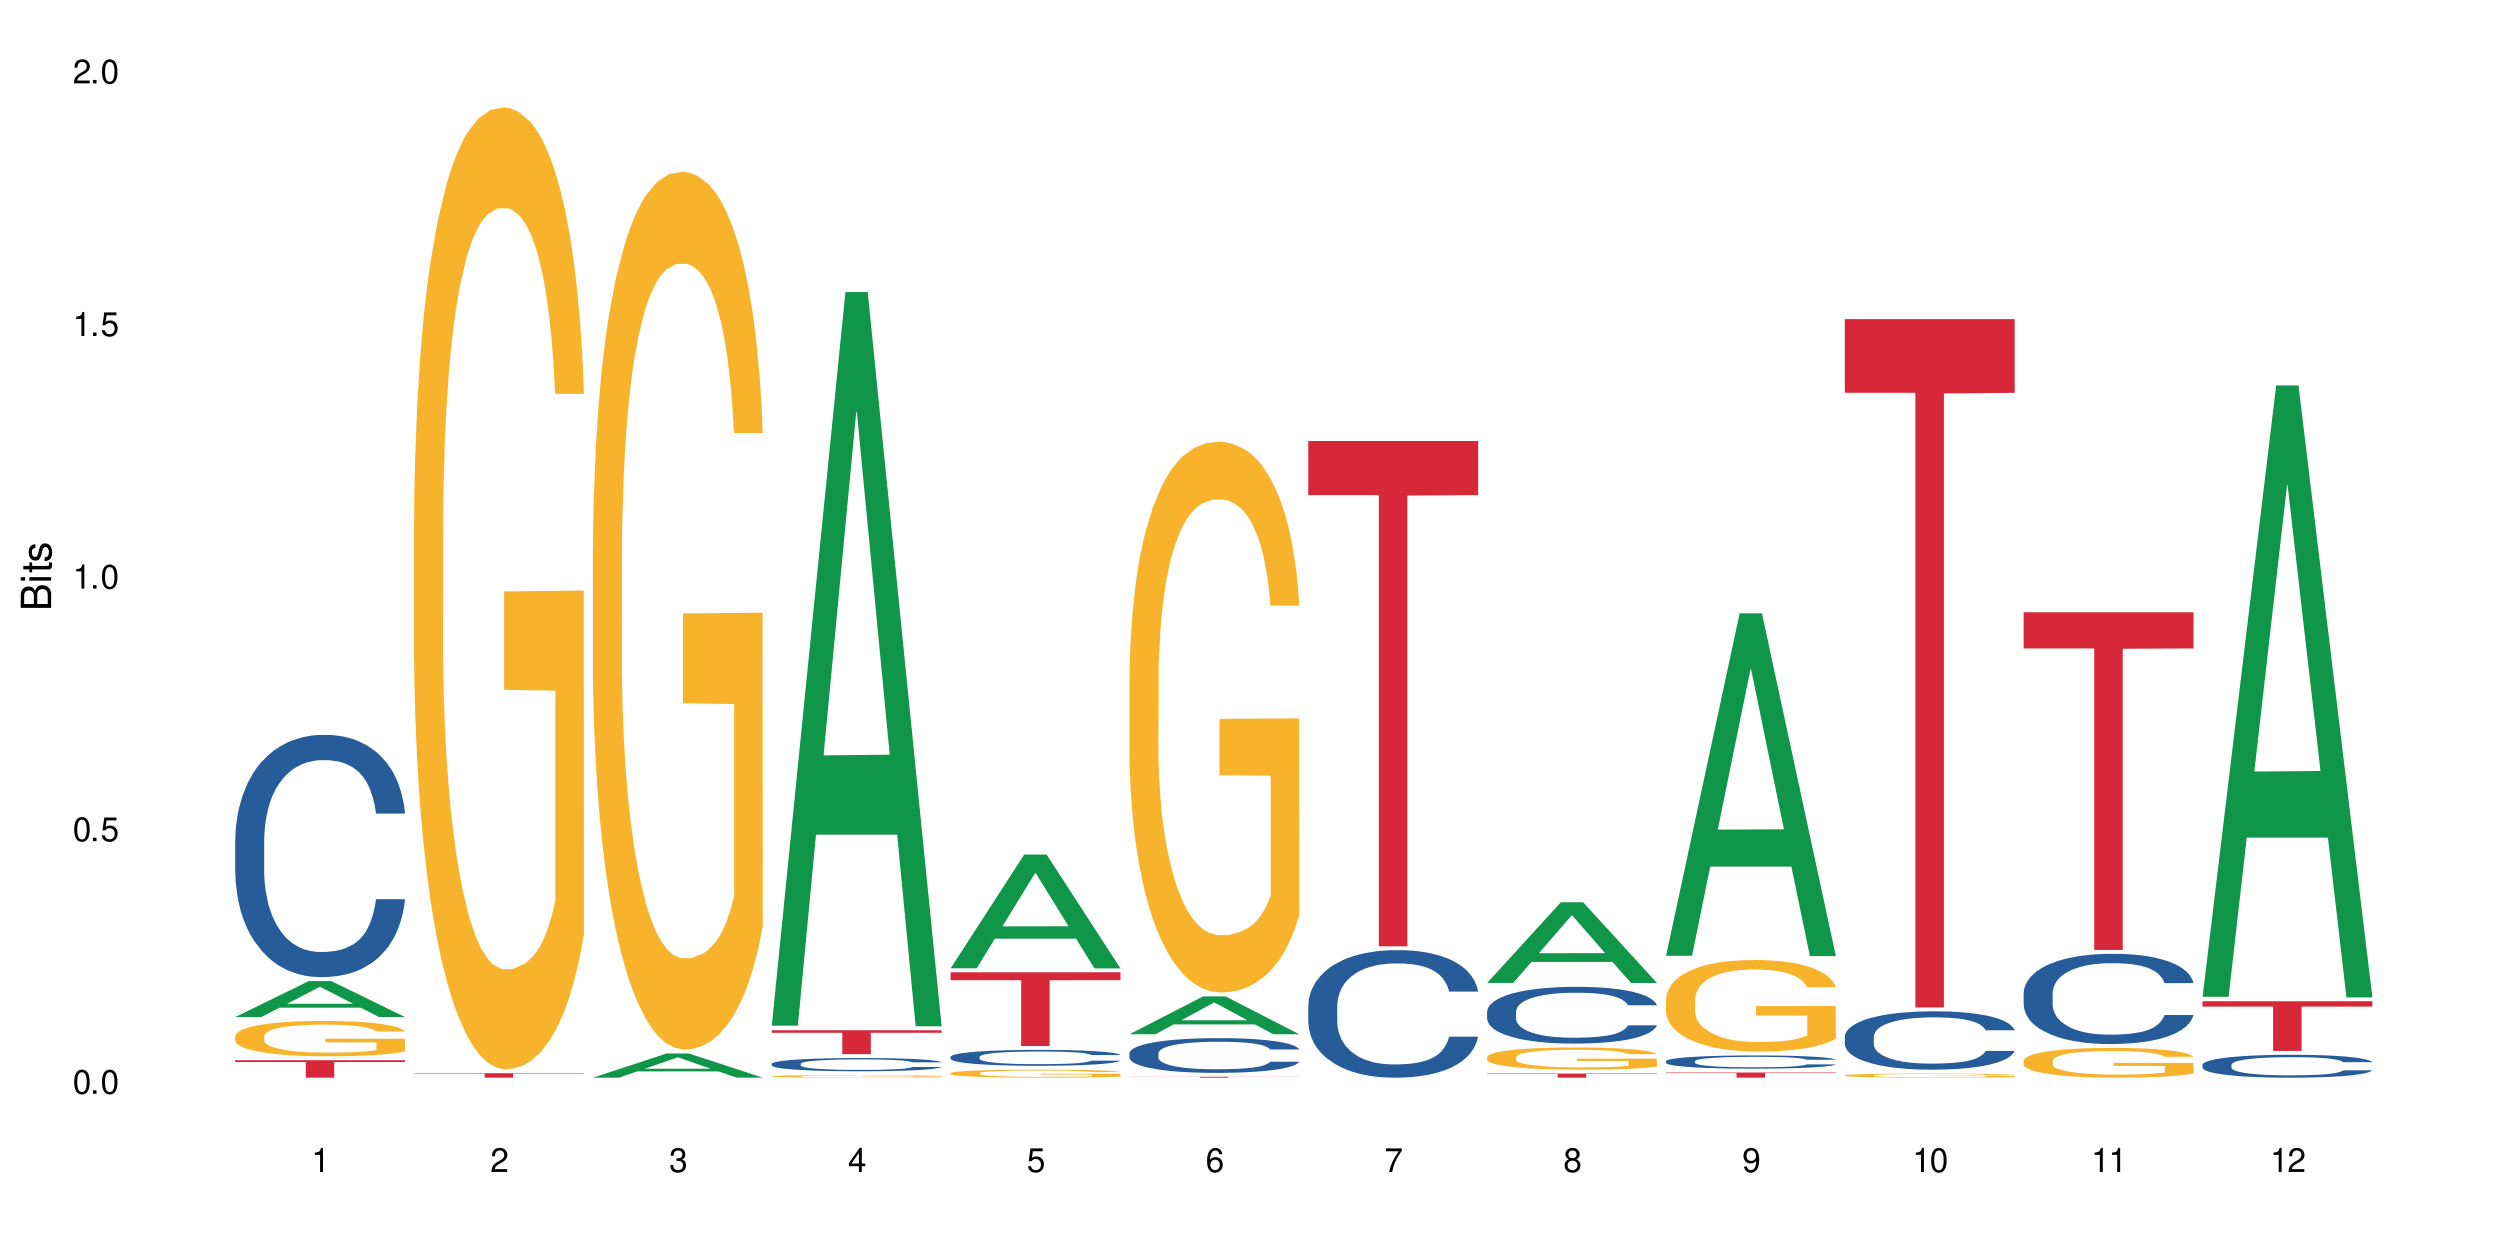 <?xml version="1.0" encoding="UTF-8"?>
<svg xmlns="http://www.w3.org/2000/svg" xmlns:xlink="http://www.w3.org/1999/xlink" width="720" height="360" viewBox="0 0 720 360">
<defs>
<g>
<g id="glyph-0-0">
</g>
<g id="glyph-0-1">
<path d="M 2.641 -6.938 C 2 -6.938 1.422 -6.656 1.078 -6.172 C 0.641 -5.562 0.406 -4.641 0.406 -3.359 C 0.406 -1.016 1.188 0.219 2.641 0.219 C 4.078 0.219 4.859 -1.016 4.859 -3.297 C 4.859 -4.641 4.656 -5.547 4.203 -6.172 C 3.844 -6.656 3.281 -6.938 2.641 -6.938 Z M 2.641 -6.188 C 3.547 -6.188 4 -5.25 4 -3.375 C 4 -1.406 3.562 -0.484 2.625 -0.484 C 1.734 -0.484 1.281 -1.438 1.281 -3.344 C 1.281 -5.25 1.734 -6.188 2.641 -6.188 Z M 2.641 -6.188 "/>
</g>
<g id="glyph-0-2">
<path d="M 1.828 -1 L 0.828 -1 L 0.828 0 L 1.828 0 Z M 1.828 -1 "/>
</g>
<g id="glyph-0-3">
<path d="M 4.562 -6.797 L 1.062 -6.797 L 0.547 -3.094 L 1.328 -3.094 C 1.719 -3.562 2.047 -3.734 2.578 -3.734 C 3.484 -3.734 4.062 -3.109 4.062 -2.094 C 4.062 -1.125 3.484 -0.531 2.578 -0.531 C 1.828 -0.531 1.375 -0.906 1.188 -1.672 L 0.328 -1.672 C 0.453 -1.109 0.547 -0.844 0.75 -0.594 C 1.125 -0.078 1.828 0.219 2.594 0.219 C 3.969 0.219 4.922 -0.781 4.922 -2.219 C 4.922 -3.562 4.031 -4.484 2.719 -4.484 C 2.25 -4.484 1.859 -4.359 1.469 -4.062 L 1.734 -5.969 L 4.562 -5.969 Z M 4.562 -6.797 "/>
</g>
<g id="glyph-0-4">
<path d="M 2.484 -4.938 L 2.484 0 L 3.328 0 L 3.328 -6.938 L 2.766 -6.938 C 2.469 -5.875 2.281 -5.734 0.984 -5.562 L 0.984 -4.938 Z M 2.484 -4.938 "/>
</g>
<g id="glyph-0-5">
<path d="M 4.859 -0.828 L 1.281 -0.828 C 1.359 -1.406 1.672 -1.781 2.5 -2.281 L 3.469 -2.828 C 4.406 -3.344 4.906 -4.062 4.906 -4.906 C 4.906 -5.484 4.672 -6.031 4.266 -6.406 C 3.859 -6.766 3.375 -6.938 2.719 -6.938 C 1.859 -6.938 1.219 -6.625 0.844 -6.031 C 0.609 -5.672 0.5 -5.234 0.484 -4.531 L 1.328 -4.531 C 1.359 -5.016 1.406 -5.281 1.531 -5.516 C 1.75 -5.938 2.188 -6.203 2.703 -6.203 C 3.469 -6.203 4.031 -5.641 4.031 -4.891 C 4.031 -4.344 3.719 -3.859 3.125 -3.516 L 2.234 -3 C 0.812 -2.172 0.406 -1.531 0.328 -0.016 L 4.859 -0.016 Z M 4.859 -0.828 "/>
</g>
<g id="glyph-0-6">
<path d="M 2.125 -3.188 L 2.578 -3.188 C 3.5 -3.188 3.984 -2.766 3.984 -1.922 C 3.984 -1.062 3.469 -0.531 2.594 -0.531 C 1.656 -0.531 1.203 -1 1.156 -2.016 L 0.312 -2.016 C 0.344 -1.453 0.438 -1.094 0.609 -0.781 C 0.953 -0.109 1.625 0.219 2.547 0.219 C 3.953 0.219 4.859 -0.625 4.859 -1.938 C 4.859 -2.828 4.516 -3.297 3.703 -3.594 C 4.344 -3.844 4.656 -4.328 4.656 -5.031 C 4.656 -6.219 3.875 -6.938 2.578 -6.938 C 1.203 -6.938 0.484 -6.172 0.453 -4.703 L 1.297 -4.703 C 1.312 -5.125 1.344 -5.359 1.453 -5.578 C 1.641 -5.969 2.062 -6.203 2.594 -6.203 C 3.344 -6.203 3.797 -5.75 3.797 -5 C 3.797 -4.516 3.609 -4.219 3.25 -4.047 C 3.016 -3.953 2.703 -3.922 2.125 -3.906 Z M 2.125 -3.188 "/>
</g>
<g id="glyph-0-7">
<path d="M 3.141 -1.672 L 3.141 0 L 3.984 0 L 3.984 -1.672 L 4.984 -1.672 L 4.984 -2.438 L 3.984 -2.438 L 3.984 -6.938 L 3.359 -6.938 L 0.266 -2.578 L 0.266 -1.672 Z M 3.141 -2.438 L 1 -2.438 L 3.141 -5.5 Z M 3.141 -2.438 "/>
</g>
<g id="glyph-0-8">
<path d="M 4.781 -5.125 C 4.609 -6.266 3.891 -6.938 2.844 -6.938 C 2.094 -6.938 1.422 -6.578 1.031 -5.953 C 0.594 -5.266 0.406 -4.422 0.406 -3.172 C 0.406 -2 0.578 -1.25 0.984 -0.641 C 1.359 -0.078 1.953 0.219 2.703 0.219 C 3.984 0.219 4.922 -0.75 4.922 -2.094 C 4.922 -3.375 4.062 -4.281 2.844 -4.281 C 2.172 -4.281 1.641 -4.031 1.281 -3.516 C 1.281 -5.234 1.828 -6.188 2.797 -6.188 C 3.391 -6.188 3.797 -5.797 3.938 -5.125 Z M 2.734 -3.531 C 3.547 -3.531 4.062 -2.953 4.062 -2.031 C 4.062 -1.156 3.484 -0.531 2.703 -0.531 C 1.922 -0.531 1.328 -1.188 1.328 -2.078 C 1.328 -2.938 1.906 -3.531 2.734 -3.531 Z M 2.734 -3.531 "/>
</g>
<g id="glyph-0-9">
<path d="M 4.984 -6.797 L 0.438 -6.797 L 0.438 -5.969 L 4.109 -5.969 C 2.5 -3.656 1.828 -2.234 1.328 0 L 2.219 0 C 2.594 -2.172 3.453 -4.047 4.984 -6.094 Z M 4.984 -6.797 "/>
</g>
<g id="glyph-0-10">
<path d="M 3.75 -3.656 C 4.469 -4.094 4.688 -4.438 4.688 -5.078 C 4.688 -6.172 3.844 -6.938 2.641 -6.938 C 1.438 -6.938 0.594 -6.172 0.594 -5.094 C 0.594 -4.438 0.812 -4.094 1.516 -3.656 C 0.734 -3.266 0.359 -2.703 0.359 -1.922 C 0.359 -0.656 1.281 0.219 2.641 0.219 C 3.984 0.219 4.922 -0.656 4.922 -1.922 C 4.922 -2.703 4.531 -3.266 3.75 -3.656 Z M 2.641 -6.188 C 3.359 -6.188 3.812 -5.75 3.812 -5.062 C 3.812 -4.406 3.344 -3.984 2.641 -3.984 C 1.922 -3.984 1.453 -4.406 1.453 -5.078 C 1.453 -5.75 1.922 -6.188 2.641 -6.188 Z M 2.641 -3.266 C 3.484 -3.266 4.062 -2.719 4.062 -1.906 C 4.062 -1.078 3.484 -0.531 2.625 -0.531 C 1.797 -0.531 1.219 -1.094 1.219 -1.906 C 1.219 -2.719 1.781 -3.266 2.641 -3.266 Z M 2.641 -3.266 "/>
</g>
<g id="glyph-0-11">
<path d="M 0.516 -1.578 C 0.672 -0.453 1.406 0.219 2.438 0.219 C 3.188 0.219 3.859 -0.141 4.266 -0.766 C 4.688 -1.453 4.891 -2.297 4.891 -3.547 C 4.891 -4.719 4.703 -5.453 4.312 -6.078 C 3.938 -6.641 3.344 -6.938 2.594 -6.938 C 1.297 -6.938 0.359 -5.969 0.359 -4.625 C 0.359 -3.344 1.234 -2.453 2.453 -2.453 C 3.094 -2.453 3.578 -2.672 4.016 -3.203 C 4 -1.484 3.469 -0.531 2.5 -0.531 C 1.906 -0.531 1.484 -0.906 1.359 -1.578 Z M 2.578 -6.203 C 3.375 -6.203 3.969 -5.531 3.969 -4.641 C 3.969 -3.797 3.391 -3.188 2.547 -3.188 C 1.734 -3.188 1.234 -3.766 1.234 -4.688 C 1.234 -5.562 1.797 -6.203 2.578 -6.203 Z M 2.578 -6.203 "/>
</g>
<g id="glyph-1-0">
</g>
<g id="glyph-1-1">
<path d="M 0 -0.953 L 0 -4.891 C 0 -5.719 -0.234 -6.344 -0.734 -6.797 C -1.188 -7.234 -1.812 -7.469 -2.5 -7.469 C -3.547 -7.469 -4.188 -7 -4.625 -5.875 C -4.984 -6.688 -5.625 -7.094 -6.531 -7.094 C -7.172 -7.094 -7.734 -6.859 -8.141 -6.391 C -8.562 -5.922 -8.75 -5.344 -8.75 -4.5 L -8.75 -0.953 Z M -4.984 -2.062 L -7.766 -2.062 L -7.766 -4.219 C -7.766 -4.844 -7.688 -5.203 -7.453 -5.5 C -7.219 -5.812 -6.859 -5.969 -6.375 -5.969 C -5.891 -5.969 -5.531 -5.812 -5.297 -5.5 C -5.062 -5.203 -4.984 -4.844 -4.984 -4.219 Z M -0.984 -2.062 L -4 -2.062 L -4 -4.781 C -4 -5.766 -3.438 -6.359 -2.484 -6.359 C -1.547 -6.359 -0.984 -5.766 -0.984 -4.781 Z M -0.984 -2.062 "/>
</g>
<g id="glyph-1-2">
<path d="M -6.281 -1.797 L -6.281 -0.797 L 0 -0.797 L 0 -1.797 Z M -8.75 -1.797 L -8.75 -0.797 L -7.484 -0.797 L -7.484 -1.797 Z M -8.75 -1.797 "/>
</g>
<g id="glyph-1-3">
<path d="M -6.281 -3.047 L -6.281 -2.016 L -8.016 -2.016 L -8.016 -1.016 L -6.281 -1.016 L -6.281 -0.172 L -5.469 -0.172 L -5.469 -1.016 L -0.719 -1.016 C -0.078 -1.016 0.281 -1.453 0.281 -2.234 C 0.281 -2.5 0.25 -2.719 0.188 -3.047 L -0.641 -3.047 C -0.609 -2.906 -0.594 -2.766 -0.594 -2.562 C -0.594 -2.141 -0.719 -2.016 -1.156 -2.016 L -5.469 -2.016 L -5.469 -3.047 Z M -6.281 -3.047 "/>
</g>
<g id="glyph-1-4">
<path d="M -4.531 -5.25 C -5.766 -5.25 -6.469 -4.422 -6.469 -2.969 C -6.469 -1.516 -5.719 -0.562 -4.547 -0.562 C -3.562 -0.562 -3.094 -1.062 -2.734 -2.562 L -2.516 -3.484 C -2.344 -4.188 -2.094 -4.469 -1.641 -4.469 C -1.047 -4.469 -0.641 -3.875 -0.641 -3 C -0.641 -2.453 -0.797 -2 -1.062 -1.75 C -1.25 -1.594 -1.422 -1.531 -1.875 -1.469 L -1.875 -0.406 C -0.422 -0.453 0.281 -1.266 0.281 -2.922 C 0.281 -4.5 -0.5 -5.516 -1.719 -5.516 C -2.656 -5.516 -3.172 -4.984 -3.469 -3.734 L -3.703 -2.766 C -3.891 -1.953 -4.156 -1.609 -4.594 -1.609 C -5.188 -1.609 -5.547 -2.125 -5.547 -2.938 C -5.547 -3.75 -5.203 -4.172 -4.531 -4.203 Z M -4.531 -5.25 "/>
</g>
</g>
</defs>
<rect x="-72" y="-36" width="864" height="432" fill="rgb(100%, 100%, 100%)" fill-opacity="1"/>
<path fill-rule="nonzero" fill="rgb(6.275%, 58.824%, 28.235%)" fill-opacity="1" d="M 67.73 292.906 L 67.785 292.898 L 88.957 282.539 L 95.387 282.539 L 116.664 292.918 L 109.188 292.918 L 103.855 290.207 L 80.488 290.207 L 75.258 292.906 L 67.73 292.906 L 82.734 289.086 L 101.711 289.078 L 92.25 284.234 L 92.145 284.223 L 92.039 284.254 L 82.684 289.078 L 82.734 289.086 Z M 67.73 292.906 "/>
<path fill-rule="nonzero" fill="rgb(14.51%, 36.078%, 60%)" fill-opacity="1" d="M 67.73 242.023 L 67.789 241.957 L 67.789 240.43 L 67.969 238.008 L 68.387 234.945 L 68.805 232.844 L 69.879 229.082 L 71.371 225.449 L 72.922 222.645 L 74.055 220.988 L 75.07 219.711 L 77.398 217.352 L 78.891 216.141 L 80.5 215.059 L 82.469 213.977 L 83.902 213.336 L 87.125 212.316 L 89.512 211.871 L 91.363 211.68 L 95.359 211.68 L 97.746 211.934 L 99.477 212.254 L 101.387 212.766 L 102.996 213.336 L 105.801 214.738 L 108.309 216.523 L 109.441 217.543 L 111.234 219.52 L 112.605 221.434 L 113.559 223.09 L 114.633 225.449 L 115.59 228.316 L 116.305 231.566 L 116.664 234.309 L 108.309 234.309 L 107.891 231.758 L 107.414 229.781 L 106.52 227.168 L 105.625 225.32 L 104.371 223.473 L 103.238 222.262 L 101.684 221.051 L 100.312 220.285 L 98.879 219.711 L 97.508 219.328 L 94.883 218.945 L 91.84 218.945 L 90.707 219.074 L 88.379 219.586 L 87.125 220.031 L 85.336 220.922 L 84.082 221.75 L 82.59 223.027 L 81.574 224.109 L 80.32 225.766 L 79.426 227.234 L 78.414 229.336 L 77.816 230.93 L 77.277 232.715 L 76.801 234.82 L 76.441 237.051 L 76.203 239.41 L 76.086 241.703 L 76.086 251.582 L 76.203 253.879 L 76.504 256.555 L 77.277 260.445 L 78.414 263.82 L 79.727 266.5 L 80.977 268.41 L 81.695 269.305 L 82.648 270.324 L 84.141 271.598 L 86.289 272.875 L 87.543 273.383 L 89.453 273.895 L 91.422 274.148 L 94.047 274.148 L 96.375 273.895 L 97.926 273.574 L 99.535 273.066 L 101.746 271.98 L 103.117 270.961 L 104.312 269.75 L 105.207 268.539 L 105.801 267.52 L 106.699 265.543 L 107.414 263.375 L 107.949 261.145 L 108.309 258.977 L 116.664 258.977 L 116.305 261.527 L 115.77 264.012 L 115.23 265.863 L 114.395 268.094 L 113.441 270.07 L 112.066 272.301 L 110.934 273.766 L 109.441 275.359 L 108.07 276.57 L 106.578 277.652 L 104.371 278.93 L 102.938 279.566 L 101.387 280.141 L 99.535 280.648 L 97.211 281.098 L 94.703 281.352 L 92.375 281.414 L 89.871 281.289 L 88.02 281.031 L 85.574 280.457 L 82.531 279.312 L 80.32 278.102 L 78.59 276.891 L 77.102 275.613 L 75.43 273.895 L 73.281 271.09 L 71.969 268.922 L 71.074 267.137 L 70.059 264.652 L 69.344 262.418 L 68.508 258.852 L 67.91 254.324 L 67.73 250.82 Z M 67.73 242.023 "/>
<path fill-rule="nonzero" fill="rgb(96.863%, 70.196%, 16.863%)" fill-opacity="1" d="M 67.73 298.395 L 67.789 298.387 L 67.789 298.203 L 68.031 297.781 L 68.625 297.207 L 69.402 296.734 L 70.238 296.363 L 70.773 296.168 L 71.668 295.887 L 72.445 295.684 L 74.414 295.266 L 76.922 294.875 L 78.293 294.707 L 79.844 294.551 L 82.051 294.375 L 83.066 294.309 L 86.172 294.16 L 89.691 294.066 L 93.57 294.039 L 95.359 294.047 L 97.805 294.086 L 101.148 294.188 L 103.059 294.281 L 104.551 294.375 L 106.102 294.492 L 108.012 294.68 L 109.801 294.902 L 111.234 295.125 L 112.664 295.406 L 113.859 295.703 L 114.871 296.027 L 115.77 296.418 L 116.305 296.742 L 116.664 297.066 L 108.367 297.066 L 107.891 296.742 L 107.355 296.492 L 106.461 296.184 L 105.562 295.961 L 104.668 295.785 L 102.996 295.543 L 101.566 295.395 L 99.777 295.266 L 98.047 295.18 L 96.074 295.125 L 94.883 295.105 L 91.719 295.105 L 88.855 295.172 L 87.184 295.246 L 85.992 295.32 L 84.32 295.461 L 83.305 295.57 L 82.707 295.645 L 80.918 295.934 L 79.727 296.195 L 79.07 296.371 L 78.234 296.648 L 77.637 296.902 L 76.98 297.273 L 76.621 297.551 L 76.145 298.184 L 76.086 299.855 L 76.266 300.207 L 76.621 300.59 L 77.102 300.922 L 77.816 301.277 L 78.531 301.547 L 79.785 301.91 L 80.859 302.148 L 81.695 302.309 L 83.305 302.559 L 83.961 302.641 L 85.512 302.809 L 87.125 302.941 L 89.094 303.051 L 90.586 303.105 L 92.973 303.152 L 96.016 303.152 L 99.598 303.098 L 101.863 303.023 L 103.414 302.949 L 104.43 302.883 L 105.684 302.781 L 106.578 302.688 L 107.414 302.586 L 108.43 302.43 L 108.43 300.207 L 93.688 300.199 L 93.688 299.156 L 116.602 299.148 L 116.664 302.781 L 115.41 303.031 L 113.859 303.273 L 112.367 303.461 L 110.816 303.617 L 108.605 303.793 L 106.816 303.906 L 104.07 304.035 L 101.566 304.121 L 98.941 304.176 L 96.613 304.203 L 93.867 304.211 L 91.422 304.195 L 88.797 304.137 L 86.707 304.062 L 84.797 303.973 L 82.887 303.852 L 80.5 303.656 L 78.949 303.496 L 77.34 303.301 L 75.727 303.07 L 74.297 302.82 L 73.34 302.625 L 72.387 302.402 L 71.371 302.121 L 70.418 301.805 L 69.699 301.52 L 69.043 301.191 L 68.566 300.887 L 68.09 300.469 L 67.852 300.133 L 67.73 299.848 Z M 67.73 298.395 "/>
<path fill-rule="nonzero" fill="rgb(83.922%, 15.686%, 22.353%)" fill-opacity="1" d="M 67.73 305.336 L 116.664 305.336 L 116.664 305.875 L 96.27 305.879 L 96.27 310.375 L 88.066 310.375 L 88.066 305.883 L 87.945 305.875 L 67.73 305.875 Z M 67.73 305.336 "/>
<path fill-rule="nonzero" fill="rgb(96.863%, 70.196%, 16.863%)" fill-opacity="1" d="M 119.238 149.582 L 119.297 149.328 L 119.297 144.27 L 119.535 132.883 L 120.133 117.199 L 120.91 104.297 L 121.746 94.176 L 122.281 88.863 L 123.176 81.273 L 123.953 75.707 L 125.922 64.324 L 128.43 53.699 L 129.801 49.145 L 131.352 44.844 L 133.559 40.035 L 134.574 38.266 L 137.676 34.219 L 141.199 31.688 L 145.078 30.93 L 146.867 31.184 L 149.312 32.195 L 152.656 34.977 L 154.566 37.508 L 156.059 40.035 L 157.609 43.324 L 159.52 48.387 L 161.309 54.457 L 162.742 60.527 L 164.172 68.117 L 165.367 76.215 L 166.379 85.07 L 167.277 95.695 L 167.812 104.551 L 168.172 113.406 L 159.875 113.406 L 159.398 104.551 L 158.863 97.719 L 157.965 89.371 L 157.07 83.297 L 156.176 78.492 L 154.504 71.914 L 153.074 67.867 L 151.281 64.324 L 149.551 62.047 L 147.582 60.527 L 146.391 60.023 L 143.227 60.023 L 140.363 61.793 L 138.691 63.816 L 137.5 65.84 L 135.828 69.637 L 134.812 72.672 L 134.215 74.695 L 132.426 82.539 L 131.234 89.621 L 130.578 94.43 L 129.742 102.02 L 129.145 108.852 L 128.488 118.969 L 128.129 126.559 L 127.652 143.762 L 127.594 189.301 L 127.773 198.914 L 128.129 209.289 L 128.605 218.395 L 129.324 228.012 L 130.039 235.348 L 131.293 245.215 L 132.367 251.793 L 133.203 256.094 L 134.812 262.922 L 135.469 265.199 L 137.02 269.754 L 138.633 273.297 L 140.602 276.332 L 142.094 277.848 L 144.48 279.113 L 147.523 279.113 L 151.105 277.598 L 153.371 275.574 L 154.922 273.547 L 155.938 271.777 L 157.191 268.996 L 158.086 266.465 L 158.922 263.684 L 159.938 259.379 L 159.938 198.914 L 145.195 198.664 L 145.195 170.328 L 168.109 170.074 L 168.172 268.996 L 166.918 275.824 L 165.367 282.402 L 163.875 287.465 L 162.324 291.766 L 160.113 296.57 L 158.324 299.605 L 155.578 303.148 L 153.074 305.426 L 150.449 306.945 L 148.121 307.703 L 145.375 307.957 L 142.93 307.449 L 140.305 305.93 L 138.215 303.906 L 136.305 301.379 L 134.395 298.09 L 132.008 292.777 L 130.457 288.477 L 128.848 283.164 L 127.234 276.836 L 125.801 270.008 L 124.848 264.695 L 123.895 258.621 L 122.879 251.031 L 121.926 242.43 L 121.207 234.586 L 120.551 225.734 L 120.074 217.383 L 119.598 206 L 119.359 196.891 L 119.238 189.051 Z M 119.238 149.582 "/>
<path fill-rule="nonzero" fill="rgb(83.922%, 15.686%, 22.353%)" fill-opacity="1" d="M 119.238 309.078 L 168.172 309.078 L 168.172 309.215 L 147.777 309.219 L 147.777 310.375 L 139.574 310.375 L 139.574 309.219 L 139.453 309.215 L 119.238 309.215 Z M 119.238 309.078 "/>
<path fill-rule="nonzero" fill="rgb(6.275%, 58.824%, 28.235%)" fill-opacity="1" d="M 170.746 310.367 L 170.797 310.359 L 191.973 303.398 L 198.402 303.398 L 219.68 310.375 L 212.203 310.375 L 206.871 308.555 L 183.504 308.555 L 178.273 310.367 L 170.746 310.367 L 185.75 307.801 L 204.727 307.793 L 195.266 304.539 L 195.16 304.531 L 195.055 304.551 L 185.699 307.793 L 185.75 307.801 Z M 170.746 310.367 "/>
<path fill-rule="nonzero" fill="rgb(96.863%, 70.196%, 16.863%)" fill-opacity="1" d="M 170.746 157.746 L 170.805 157.512 L 170.805 152.895 L 171.043 142.508 L 171.641 128.191 L 172.418 116.418 L 173.254 107.18 L 173.789 102.332 L 174.684 95.406 L 175.461 90.328 L 177.43 79.938 L 179.938 70.238 L 181.309 66.082 L 182.859 62.16 L 185.066 57.773 L 186.082 56.156 L 189.184 52.461 L 192.707 50.152 L 196.586 49.461 L 198.375 49.691 L 200.82 50.613 L 204.164 53.152 L 206.074 55.465 L 207.566 57.773 L 209.117 60.773 L 211.027 65.391 L 212.816 70.934 L 214.25 76.473 L 215.68 83.398 L 216.875 90.789 L 217.887 98.871 L 218.785 108.566 L 219.32 116.648 L 219.68 124.727 L 211.383 124.727 L 210.906 116.648 L 210.371 110.414 L 209.473 102.793 L 208.578 97.254 L 207.684 92.867 L 206.012 86.863 L 204.582 83.168 L 202.789 79.938 L 201.059 77.859 L 199.09 76.473 L 197.898 76.012 L 194.734 76.012 L 191.871 77.629 L 190.199 79.477 L 189.008 81.32 L 187.336 84.785 L 186.32 87.555 L 185.723 89.402 L 183.934 96.559 L 182.742 103.023 L 182.086 107.41 L 181.25 114.34 L 180.652 120.57 L 179.996 129.809 L 179.637 136.734 L 179.16 152.434 L 179.102 193.992 L 179.281 202.766 L 179.637 212.234 L 180.113 220.543 L 180.832 229.316 L 181.547 236.016 L 182.801 245.02 L 183.875 251.02 L 184.711 254.945 L 186.32 261.18 L 186.977 263.258 L 188.527 267.414 L 190.141 270.645 L 192.109 273.418 L 193.602 274.801 L 195.988 275.957 L 199.031 275.957 L 202.613 274.57 L 204.879 272.723 L 206.43 270.879 L 207.445 269.262 L 208.699 266.723 L 209.594 264.414 L 210.43 261.871 L 211.445 257.949 L 211.445 202.766 L 196.703 202.535 L 196.703 176.676 L 219.617 176.445 L 219.68 266.723 L 218.426 272.957 L 216.875 278.957 L 215.383 283.574 L 213.832 287.5 L 211.621 291.887 L 209.832 294.66 L 207.086 297.891 L 204.582 299.969 L 201.957 301.355 L 199.629 302.047 L 196.883 302.277 L 194.438 301.816 L 191.812 300.43 L 189.723 298.582 L 187.812 296.273 L 185.902 293.273 L 183.516 288.426 L 181.965 284.5 L 180.355 279.652 L 178.742 273.879 L 177.309 267.645 L 176.355 262.797 L 175.402 257.254 L 174.387 250.328 L 173.43 242.48 L 172.715 235.32 L 172.059 227.242 L 171.582 219.621 L 171.105 209.23 L 170.867 200.918 L 170.746 193.762 Z M 170.746 157.746 "/>
<path fill-rule="nonzero" fill="rgb(6.275%, 58.824%, 28.235%)" fill-opacity="1" d="M 222.254 295.387 L 222.305 295.188 L 243.48 84.109 L 249.91 84.109 L 271.188 295.586 L 263.711 295.586 L 258.379 240.383 L 235.008 240.383 L 229.781 295.387 L 222.254 295.387 L 237.258 217.547 L 256.234 217.348 L 246.773 118.66 L 246.668 118.461 L 246.562 119.059 L 237.207 217.348 L 237.258 217.547 Z M 222.254 295.387 "/>
<path fill-rule="nonzero" fill="rgb(14.51%, 36.078%, 60%)" fill-opacity="1" d="M 222.254 306.375 L 222.312 306.371 L 222.312 306.289 L 222.492 306.156 L 222.91 305.988 L 223.328 305.875 L 224.402 305.668 L 225.895 305.469 L 227.445 305.316 L 228.578 305.227 L 229.594 305.156 L 231.922 305.027 L 233.414 304.961 L 235.023 304.902 L 236.992 304.844 L 238.426 304.809 L 241.648 304.754 L 244.035 304.727 L 245.883 304.719 L 249.883 304.719 L 252.27 304.73 L 254 304.75 L 255.91 304.777 L 257.52 304.809 L 260.324 304.887 L 262.832 304.98 L 263.965 305.039 L 265.754 305.145 L 267.129 305.25 L 268.082 305.34 L 269.156 305.469 L 270.113 305.625 L 270.828 305.805 L 271.188 305.953 L 262.832 305.953 L 262.414 305.812 L 261.938 305.707 L 261.043 305.562 L 260.145 305.461 L 258.895 305.363 L 257.758 305.297 L 256.207 305.23 L 254.836 305.188 L 253.402 305.156 L 252.031 305.137 L 249.406 305.113 L 246.363 305.113 L 245.227 305.121 L 242.902 305.148 L 241.648 305.172 L 239.855 305.223 L 238.605 305.27 L 237.113 305.336 L 236.098 305.398 L 234.844 305.488 L 233.949 305.566 L 232.934 305.684 L 232.34 305.77 L 231.801 305.867 L 231.324 305.98 L 230.965 306.102 L 230.727 306.23 L 230.609 306.355 L 230.609 306.898 L 230.727 307.023 L 231.027 307.168 L 231.801 307.379 L 232.934 307.566 L 234.25 307.711 L 235.5 307.816 L 236.219 307.863 L 237.172 307.918 L 238.664 307.988 L 240.812 308.059 L 242.066 308.086 L 243.977 308.113 L 245.945 308.129 L 248.57 308.129 L 250.898 308.113 L 252.449 308.098 L 254.059 308.07 L 256.266 308.012 L 257.641 307.953 L 258.832 307.887 L 259.73 307.824 L 260.324 307.766 L 261.219 307.66 L 261.938 307.539 L 262.473 307.418 L 262.832 307.301 L 271.188 307.301 L 270.828 307.441 L 270.289 307.574 L 269.754 307.676 L 268.918 307.797 L 267.965 307.906 L 266.59 308.027 L 265.457 308.109 L 263.965 308.195 L 262.594 308.262 L 261.102 308.32 L 258.895 308.391 L 257.461 308.426 L 255.91 308.457 L 254.059 308.484 L 251.73 308.508 L 249.227 308.523 L 246.898 308.523 L 244.391 308.52 L 242.543 308.504 L 240.098 308.473 L 237.051 308.41 L 234.844 308.344 L 233.113 308.277 L 231.621 308.207 L 229.953 308.113 L 227.805 307.961 L 226.492 307.844 L 225.594 307.746 L 224.582 307.609 L 223.863 307.488 L 223.031 307.293 L 222.434 307.047 L 222.254 306.855 Z M 222.254 306.375 "/>
<path fill-rule="nonzero" fill="rgb(96.863%, 70.196%, 16.863%)" fill-opacity="1" d="M 222.254 309.957 L 222.312 309.957 L 222.312 309.945 L 222.551 309.914 L 223.148 309.875 L 223.926 309.84 L 224.762 309.812 L 225.297 309.801 L 226.191 309.781 L 226.969 309.766 L 228.938 309.734 L 231.445 309.707 L 232.816 309.695 L 234.367 309.684 L 236.574 309.672 L 237.59 309.668 L 240.691 309.656 L 244.215 309.648 L 249.883 309.648 L 252.328 309.652 L 255.672 309.66 L 257.582 309.664 L 259.07 309.672 L 260.625 309.68 L 262.535 309.695 L 264.324 309.711 L 265.754 309.727 L 267.188 309.746 L 268.383 309.766 L 269.395 309.789 L 270.289 309.816 L 270.828 309.84 L 271.188 309.863 L 262.891 309.863 L 262.414 309.84 L 261.875 309.824 L 260.98 309.801 L 260.086 309.785 L 259.191 309.773 L 257.52 309.754 L 256.09 309.746 L 254.297 309.734 L 252.566 309.73 L 250.598 309.727 L 249.406 309.723 L 246.242 309.723 L 243.379 309.73 L 241.707 309.734 L 240.516 309.738 L 238.844 309.75 L 237.828 309.758 L 237.23 309.762 L 235.441 309.781 L 234.25 309.801 L 233.59 309.812 L 232.758 309.836 L 232.16 309.852 L 231.504 309.879 L 231.145 309.898 L 230.668 309.945 L 230.609 310.062 L 230.785 310.09 L 231.145 310.117 L 231.621 310.141 L 232.34 310.164 L 233.055 310.184 L 234.309 310.211 L 235.383 310.227 L 236.219 310.238 L 237.828 310.258 L 238.484 310.262 L 240.035 310.273 L 241.648 310.281 L 243.617 310.293 L 245.109 310.297 L 250.539 310.297 L 254.121 310.293 L 256.387 310.289 L 257.938 310.285 L 258.953 310.277 L 260.207 310.273 L 261.102 310.266 L 261.938 310.258 L 262.949 310.246 L 262.949 310.09 L 248.211 310.086 L 248.211 310.012 L 271.125 310.012 L 271.188 310.273 L 269.934 310.289 L 268.383 310.309 L 266.891 310.32 L 265.34 310.332 L 263.129 310.344 L 261.34 310.352 L 258.594 310.363 L 256.09 310.367 L 253.465 310.371 L 251.137 310.375 L 248.391 310.375 L 245.945 310.371 L 243.32 310.367 L 241.23 310.363 L 237.41 310.348 L 235.023 310.336 L 233.473 310.324 L 231.859 310.309 L 230.25 310.293 L 228.816 310.273 L 227.863 310.262 L 226.91 310.246 L 225.895 310.227 L 224.938 310.203 L 224.223 310.184 L 223.566 310.16 L 223.09 310.137 L 222.613 310.105 L 222.375 310.082 L 222.254 310.062 Z M 222.254 309.957 "/>
<path fill-rule="nonzero" fill="rgb(83.922%, 15.686%, 22.353%)" fill-opacity="1" d="M 222.254 296.707 L 271.188 296.707 L 271.188 297.445 L 250.793 297.449 L 250.793 303.594 L 242.586 303.594 L 242.586 297.457 L 242.469 297.445 L 222.254 297.445 Z M 222.254 296.707 "/>
<path fill-rule="nonzero" fill="rgb(6.275%, 58.824%, 28.235%)" fill-opacity="1" d="M 273.762 278.867 L 273.812 278.836 L 294.984 246.098 L 301.418 246.098 L 322.695 278.898 L 315.219 278.898 L 309.887 270.336 L 286.516 270.336 L 281.289 278.867 L 273.762 278.867 L 288.766 266.797 L 307.742 266.766 L 298.281 251.457 L 298.176 251.426 L 298.07 251.52 L 288.711 266.766 L 288.766 266.797 Z M 273.762 278.867 "/>
<path fill-rule="nonzero" fill="rgb(14.51%, 36.078%, 60%)" fill-opacity="1" d="M 273.762 304.359 L 273.82 304.355 L 273.82 304.254 L 274 304.094 L 274.418 303.895 L 274.836 303.754 L 275.91 303.508 L 277.402 303.27 L 278.953 303.086 L 280.086 302.977 L 281.102 302.891 L 283.43 302.738 L 284.922 302.656 L 286.531 302.586 L 288.5 302.516 L 289.934 302.473 L 293.156 302.406 L 295.543 302.375 L 297.391 302.363 L 301.391 302.363 L 303.777 302.379 L 305.508 302.402 L 307.418 302.434 L 309.027 302.473 L 311.832 302.566 L 314.34 302.684 L 315.473 302.75 L 317.262 302.879 L 318.637 303.004 L 319.59 303.113 L 320.664 303.27 L 321.621 303.457 L 322.336 303.672 L 322.695 303.852 L 314.34 303.852 L 313.922 303.684 L 313.445 303.555 L 312.551 303.383 L 311.652 303.262 L 310.402 303.141 L 309.266 303.059 L 307.715 302.98 L 306.344 302.93 L 304.91 302.891 L 303.539 302.867 L 300.914 302.84 L 297.871 302.84 L 296.734 302.852 L 294.41 302.883 L 293.156 302.914 L 291.363 302.973 L 290.113 303.027 L 288.621 303.109 L 287.605 303.18 L 286.352 303.289 L 285.457 303.387 L 284.441 303.523 L 283.848 303.629 L 283.309 303.746 L 282.832 303.887 L 282.473 304.031 L 282.234 304.188 L 282.117 304.336 L 282.117 304.988 L 282.234 305.137 L 282.535 305.316 L 283.309 305.57 L 284.441 305.793 L 285.754 305.969 L 287.008 306.094 L 287.727 306.152 L 288.68 306.219 L 290.172 306.305 L 292.32 306.387 L 293.574 306.422 L 295.484 306.453 L 297.453 306.473 L 300.078 306.473 L 302.406 306.453 L 303.957 306.434 L 305.566 306.398 L 307.773 306.328 L 309.148 306.262 L 310.34 306.184 L 311.234 306.102 L 311.832 306.035 L 312.727 305.906 L 313.445 305.762 L 313.98 305.617 L 314.34 305.473 L 322.695 305.473 L 322.336 305.641 L 321.797 305.805 L 321.262 305.926 L 320.426 306.074 L 319.473 306.203 L 318.098 306.352 L 316.965 306.445 L 315.473 306.551 L 314.102 306.629 L 312.609 306.703 L 310.402 306.785 L 308.969 306.828 L 307.418 306.867 L 305.566 306.898 L 303.238 306.93 L 300.734 306.945 L 298.406 306.949 L 295.898 306.941 L 294.051 306.926 L 291.605 306.887 L 288.559 306.812 L 286.352 306.73 L 284.621 306.652 L 283.129 306.566 L 281.461 306.453 L 279.312 306.27 L 278 306.129 L 277.102 306.012 L 276.09 305.848 L 275.371 305.699 L 274.535 305.465 L 273.941 305.168 L 273.762 304.938 Z M 273.762 304.359 "/>
<path fill-rule="nonzero" fill="rgb(96.863%, 70.196%, 16.863%)" fill-opacity="1" d="M 273.762 309.059 L 273.82 309.055 L 273.82 309.012 L 274.059 308.918 L 274.656 308.789 L 275.434 308.68 L 276.27 308.598 L 276.805 308.555 L 277.699 308.488 L 278.477 308.445 L 280.445 308.348 L 282.949 308.262 L 284.324 308.223 L 285.875 308.188 L 288.082 308.148 L 289.098 308.133 L 292.199 308.098 L 295.723 308.078 L 299.602 308.07 L 301.391 308.074 L 303.836 308.082 L 307.18 308.105 L 309.09 308.125 L 310.578 308.148 L 312.133 308.176 L 314.039 308.215 L 315.832 308.266 L 317.262 308.316 L 318.695 308.379 L 319.891 308.449 L 320.902 308.523 L 321.797 308.609 L 322.336 308.684 L 322.695 308.758 L 314.398 308.758 L 313.922 308.684 L 313.383 308.625 L 312.488 308.559 L 311.594 308.508 L 310.699 308.469 L 309.027 308.414 L 307.598 308.379 L 305.805 308.348 L 304.074 308.332 L 302.105 308.316 L 300.914 308.312 L 297.75 308.312 L 294.887 308.328 L 293.215 308.344 L 292.02 308.363 L 290.352 308.395 L 289.336 308.418 L 288.738 308.434 L 286.949 308.5 L 285.754 308.559 L 285.098 308.598 L 284.266 308.664 L 283.668 308.719 L 283.012 308.805 L 282.652 308.867 L 282.176 309.008 L 282.117 309.387 L 282.293 309.469 L 282.652 309.555 L 283.129 309.629 L 283.848 309.711 L 284.562 309.77 L 285.816 309.852 L 286.891 309.906 L 287.727 309.941 L 289.336 310 L 289.992 310.02 L 291.543 310.055 L 293.156 310.086 L 295.125 310.109 L 296.617 310.125 L 299.004 310.133 L 302.047 310.133 L 305.625 310.121 L 307.895 310.105 L 309.445 310.09 L 310.461 310.074 L 311.715 310.051 L 312.609 310.027 L 313.445 310.008 L 314.457 309.969 L 314.457 309.469 L 299.719 309.465 L 299.719 309.23 L 322.633 309.227 L 322.695 310.051 L 321.441 310.105 L 319.891 310.16 L 318.398 310.203 L 316.844 310.238 L 314.637 310.281 L 312.848 310.305 L 310.102 310.336 L 307.598 310.352 L 304.969 310.367 L 302.645 310.371 L 299.898 310.375 L 297.453 310.371 L 294.824 310.355 L 292.738 310.34 L 290.828 310.32 L 288.918 310.293 L 286.531 310.246 L 284.98 310.211 L 283.367 310.168 L 281.758 310.117 L 280.324 310.059 L 279.371 310.016 L 278.414 309.965 L 277.402 309.902 L 276.445 309.828 L 275.73 309.766 L 275.074 309.691 L 274.598 309.621 L 274.121 309.527 L 273.879 309.449 L 273.762 309.387 Z M 273.762 309.059 "/>
<path fill-rule="nonzero" fill="rgb(83.922%, 15.686%, 22.353%)" fill-opacity="1" d="M 273.762 280.02 L 322.695 280.02 L 322.695 282.293 L 302.301 282.312 L 302.301 301.242 L 294.094 301.242 L 294.094 282.332 L 293.977 282.293 L 273.762 282.293 Z M 273.762 280.02 "/>
<path fill-rule="nonzero" fill="rgb(6.275%, 58.824%, 28.235%)" fill-opacity="1" d="M 325.27 297.863 L 325.32 297.852 L 346.492 286.957 L 352.926 286.957 L 374.199 297.871 L 366.727 297.871 L 361.395 295.023 L 338.023 295.023 L 332.797 297.863 L 325.27 297.863 L 340.273 293.844 L 359.25 293.836 L 349.789 288.738 L 349.684 288.73 L 349.578 288.762 L 340.219 293.836 L 340.273 293.844 Z M 325.27 297.863 "/>
<path fill-rule="nonzero" fill="rgb(14.51%, 36.078%, 60%)" fill-opacity="1" d="M 325.27 303.34 L 325.328 303.332 L 325.328 303.113 L 325.508 302.766 L 325.926 302.328 L 326.344 302.027 L 327.418 301.488 L 328.91 300.969 L 330.461 300.566 L 331.594 300.328 L 332.609 300.145 L 334.938 299.809 L 336.43 299.633 L 338.039 299.48 L 340.008 299.324 L 341.441 299.23 L 344.664 299.086 L 347.051 299.023 L 348.898 298.996 L 352.898 298.996 L 355.285 299.031 L 357.016 299.078 L 358.926 299.148 L 360.535 299.23 L 363.34 299.434 L 365.848 299.688 L 366.98 299.836 L 368.77 300.117 L 370.145 300.391 L 371.098 300.629 L 372.172 300.969 L 373.129 301.379 L 373.844 301.844 L 374.199 302.238 L 365.848 302.238 L 365.43 301.871 L 364.953 301.59 L 364.055 301.215 L 363.16 300.949 L 361.91 300.684 L 360.773 300.512 L 359.223 300.336 L 357.852 300.227 L 356.418 300.145 L 355.047 300.09 L 352.422 300.035 L 349.379 300.035 L 348.242 300.055 L 345.914 300.129 L 344.664 300.191 L 342.871 300.32 L 341.621 300.438 L 340.129 300.621 L 339.113 300.777 L 337.859 301.012 L 336.965 301.223 L 335.949 301.523 L 335.355 301.754 L 334.816 302.008 L 334.34 302.309 L 333.98 302.629 L 333.742 302.969 L 333.625 303.297 L 333.625 304.711 L 333.742 305.039 L 334.039 305.422 L 334.816 305.98 L 335.949 306.465 L 337.262 306.848 L 338.516 307.121 L 339.234 307.25 L 340.188 307.395 L 341.68 307.578 L 343.828 307.762 L 345.082 307.836 L 346.988 307.906 L 348.961 307.945 L 351.586 307.945 L 353.914 307.906 L 355.465 307.863 L 357.074 307.789 L 359.281 307.633 L 360.656 307.488 L 361.848 307.312 L 362.742 307.141 L 363.34 306.996 L 364.234 306.711 L 364.953 306.402 L 365.488 306.082 L 365.848 305.77 L 374.199 305.77 L 373.844 306.137 L 373.305 306.492 L 372.77 306.758 L 371.934 307.078 L 370.98 307.359 L 369.605 307.68 L 368.473 307.891 L 366.98 308.117 L 365.609 308.289 L 364.117 308.445 L 361.91 308.629 L 360.477 308.719 L 358.926 308.801 L 357.074 308.875 L 354.746 308.938 L 352.242 308.977 L 349.914 308.984 L 347.406 308.965 L 345.559 308.93 L 343.109 308.848 L 340.066 308.684 L 337.859 308.512 L 336.129 308.336 L 334.637 308.152 L 332.965 307.906 L 330.82 307.504 L 329.504 307.195 L 328.609 306.941 L 327.598 306.582 L 326.879 306.266 L 326.043 305.754 L 325.449 305.105 L 325.27 304.602 Z M 325.27 303.34 "/>
<path fill-rule="nonzero" fill="rgb(96.863%, 70.196%, 16.863%)" fill-opacity="1" d="M 325.27 195.152 L 325.328 195.008 L 325.328 192.109 L 325.566 185.594 L 326.164 176.609 L 326.941 169.223 L 327.773 163.43 L 328.312 160.387 L 329.207 156.043 L 329.984 152.855 L 331.953 146.336 L 334.457 140.25 L 335.832 137.645 L 337.383 135.184 L 339.59 132.43 L 340.605 131.414 L 343.707 129.098 L 347.23 127.648 L 351.109 127.215 L 352.898 127.359 L 355.344 127.938 L 358.688 129.531 L 360.594 130.98 L 362.086 132.43 L 363.641 134.312 L 365.547 137.211 L 367.34 140.688 L 368.77 144.164 L 370.203 148.508 L 371.395 153.145 L 372.41 158.215 L 373.305 164.297 L 373.844 169.367 L 374.199 174.438 L 365.906 174.438 L 365.43 169.367 L 364.891 165.457 L 363.996 160.676 L 363.102 157.199 L 362.207 154.449 L 360.535 150.68 L 359.105 148.363 L 357.312 146.336 L 355.582 145.031 L 353.613 144.164 L 352.422 143.875 L 349.258 143.875 L 346.395 144.887 L 344.723 146.047 L 343.527 147.203 L 341.859 149.379 L 340.844 151.117 L 340.246 152.273 L 338.457 156.766 L 337.262 160.82 L 336.605 163.574 L 335.77 167.918 L 335.176 171.832 L 334.52 177.625 L 334.16 181.973 L 333.684 191.82 L 333.625 217.895 L 333.801 223.398 L 334.16 229.34 L 334.637 234.555 L 335.355 240.059 L 336.07 244.262 L 337.324 249.91 L 338.398 253.676 L 339.234 256.137 L 340.844 260.051 L 341.5 261.352 L 343.051 263.961 L 344.664 265.988 L 346.633 267.727 L 348.125 268.598 L 350.512 269.32 L 353.555 269.32 L 357.133 268.449 L 359.402 267.293 L 360.953 266.133 L 361.969 265.121 L 363.223 263.527 L 364.117 262.078 L 364.953 260.484 L 365.965 258.02 L 365.965 223.398 L 351.227 223.254 L 351.227 207.031 L 374.141 206.887 L 374.199 263.527 L 372.949 267.438 L 371.395 271.203 L 369.906 274.102 L 368.352 276.562 L 366.145 279.316 L 364.355 281.055 L 361.609 283.082 L 359.105 284.387 L 356.477 285.254 L 354.152 285.688 L 351.406 285.836 L 348.961 285.543 L 346.332 284.676 L 344.246 283.516 L 342.336 282.066 L 340.426 280.184 L 338.039 277.141 L 336.488 274.68 L 334.875 271.637 L 333.266 268.016 L 331.832 264.105 L 330.879 261.062 L 329.922 257.586 L 328.91 253.242 L 327.953 248.316 L 327.238 243.824 L 326.582 238.754 L 326.105 233.977 L 325.625 227.457 L 325.387 222.242 L 325.27 217.75 Z M 325.27 195.152 "/>
<path fill-rule="nonzero" fill="rgb(83.922%, 15.686%, 22.353%)" fill-opacity="1" d="M 325.27 310.105 L 374.199 310.105 L 374.199 310.137 L 353.809 310.137 L 353.809 310.375 L 345.602 310.375 L 345.602 310.137 L 325.27 310.137 Z M 325.27 310.105 "/>
<path fill-rule="nonzero" fill="rgb(14.51%, 36.078%, 60%)" fill-opacity="1" d="M 376.777 289.637 L 376.836 289.602 L 376.836 288.797 L 377.016 287.523 L 377.434 285.914 L 377.852 284.805 L 378.926 282.824 L 380.418 280.914 L 381.969 279.438 L 383.102 278.562 L 384.117 277.895 L 386.445 276.652 L 387.934 276.012 L 389.547 275.441 L 391.516 274.871 L 392.949 274.539 L 396.172 274 L 398.559 273.766 L 400.406 273.664 L 404.406 273.664 L 406.793 273.801 L 408.523 273.965 L 410.434 274.234 L 412.043 274.539 L 414.848 275.273 L 417.355 276.215 L 418.488 276.75 L 420.277 277.793 L 421.652 278.797 L 422.605 279.672 L 423.68 280.914 L 424.633 282.422 L 425.352 284.133 L 425.707 285.578 L 417.355 285.578 L 416.938 284.234 L 416.461 283.195 L 415.562 281.82 L 414.668 280.844 L 413.414 279.871 L 412.281 279.234 L 410.73 278.598 L 409.359 278.195 L 407.926 277.895 L 406.555 277.691 L 403.93 277.488 L 400.883 277.488 L 399.75 277.559 L 397.422 277.824 L 396.172 278.059 L 394.379 278.531 L 393.129 278.965 L 391.637 279.637 L 390.621 280.207 L 389.367 281.082 L 388.473 281.852 L 387.457 282.961 L 386.859 283.797 L 386.324 284.738 L 385.848 285.844 L 385.488 287.02 L 385.25 288.262 L 385.129 289.469 L 385.129 294.672 L 385.25 295.879 L 385.547 297.289 L 386.324 299.336 L 387.457 301.113 L 388.77 302.523 L 390.023 303.527 L 390.738 304 L 391.695 304.535 L 393.188 305.207 L 395.336 305.879 L 396.59 306.145 L 398.496 306.414 L 400.469 306.547 L 403.094 306.547 L 405.418 306.414 L 406.973 306.246 L 408.582 305.977 L 410.789 305.406 L 412.164 304.871 L 413.355 304.234 L 414.25 303.598 L 414.848 303.059 L 415.742 302.02 L 416.461 300.879 L 416.996 299.703 L 417.355 298.562 L 425.707 298.562 L 425.352 299.906 L 424.812 301.215 L 424.277 302.188 L 423.441 303.359 L 422.484 304.402 L 421.113 305.574 L 419.98 306.348 L 418.488 307.188 L 417.117 307.824 L 415.625 308.395 L 413.414 309.066 L 411.984 309.402 L 410.434 309.703 L 408.582 309.973 L 406.254 310.207 L 403.75 310.34 L 401.422 310.375 L 398.914 310.309 L 397.066 310.172 L 394.617 309.871 L 391.574 309.266 L 389.367 308.629 L 387.637 307.992 L 386.145 307.32 L 384.473 306.414 L 382.324 304.938 L 381.012 303.797 L 380.117 302.859 L 379.105 301.551 L 378.387 300.375 L 377.551 298.496 L 376.957 296.113 L 376.777 294.266 Z M 376.777 289.637 "/>
<path fill-rule="nonzero" fill="rgb(83.922%, 15.686%, 22.353%)" fill-opacity="1" d="M 376.777 127.016 L 425.707 127.016 L 425.707 142.59 L 405.316 142.727 L 405.316 272.543 L 397.109 272.543 L 397.109 142.863 L 396.992 142.59 L 376.777 142.59 Z M 376.777 127.016 "/>
<path fill-rule="nonzero" fill="rgb(6.275%, 58.824%, 28.235%)" fill-opacity="1" d="M 428.285 283.078 L 428.336 283.055 L 449.508 259.855 L 455.938 259.855 L 477.215 283.098 L 469.742 283.098 L 464.406 277.031 L 441.039 277.031 L 435.812 283.078 L 428.285 283.078 L 443.289 274.52 L 462.266 274.5 L 452.801 263.652 L 452.699 263.629 L 452.594 263.695 L 443.234 274.5 L 443.289 274.52 Z M 428.285 283.078 "/>
<path fill-rule="nonzero" fill="rgb(14.51%, 36.078%, 60%)" fill-opacity="1" d="M 428.285 291.328 L 428.344 291.312 L 428.344 290.953 L 428.523 290.387 L 428.941 289.672 L 429.359 289.176 L 430.434 288.297 L 431.926 287.445 L 433.477 286.789 L 434.609 286.402 L 435.625 286.102 L 437.949 285.551 L 439.441 285.266 L 441.055 285.012 L 443.023 284.758 L 444.457 284.609 L 447.68 284.371 L 450.066 284.266 L 451.914 284.219 L 455.914 284.219 L 458.301 284.281 L 460.031 284.355 L 461.941 284.473 L 463.551 284.609 L 466.355 284.938 L 468.863 285.355 L 469.996 285.594 L 471.785 286.059 L 473.16 286.504 L 474.113 286.895 L 475.188 287.445 L 476.141 288.117 L 476.859 288.879 L 477.215 289.52 L 468.863 289.52 L 468.445 288.922 L 467.969 288.461 L 467.07 287.848 L 466.176 287.414 L 464.922 286.984 L 463.789 286.699 L 462.238 286.414 L 460.867 286.234 L 459.434 286.102 L 458.062 286.012 L 455.434 285.922 L 452.391 285.922 L 451.258 285.953 L 448.93 286.07 L 447.68 286.176 L 445.887 286.387 L 444.633 286.578 L 443.145 286.879 L 442.129 287.133 L 440.875 287.52 L 439.98 287.863 L 438.965 288.355 L 438.367 288.73 L 437.832 289.148 L 437.355 289.641 L 436.996 290.164 L 436.758 290.715 L 436.637 291.254 L 436.637 293.566 L 436.758 294.105 L 437.055 294.73 L 437.832 295.641 L 438.965 296.434 L 440.277 297.062 L 441.531 297.508 L 442.246 297.719 L 443.203 297.957 L 444.695 298.254 L 446.844 298.555 L 448.094 298.672 L 450.004 298.793 L 451.973 298.852 L 454.602 298.852 L 456.926 298.793 L 458.48 298.719 L 460.09 298.598 L 462.297 298.344 L 463.672 298.105 L 464.863 297.824 L 465.758 297.539 L 466.355 297.301 L 467.25 296.836 L 467.969 296.328 L 468.504 295.809 L 468.863 295.301 L 477.215 295.301 L 476.859 295.895 L 476.32 296.48 L 475.785 296.91 L 474.949 297.434 L 473.992 297.898 L 472.621 298.418 L 471.488 298.762 L 469.996 299.137 L 468.625 299.422 L 467.133 299.676 L 464.922 299.973 L 463.492 300.121 L 461.941 300.258 L 460.09 300.375 L 457.762 300.48 L 455.258 300.539 L 452.93 300.555 L 450.422 300.523 L 448.574 300.465 L 446.125 300.332 L 443.082 300.062 L 440.875 299.777 L 439.145 299.496 L 437.652 299.195 L 435.98 298.793 L 433.832 298.137 L 432.52 297.629 L 431.625 297.211 L 430.613 296.629 L 429.895 296.105 L 429.059 295.27 L 428.465 294.211 L 428.285 293.387 Z M 428.285 291.328 "/>
<path fill-rule="nonzero" fill="rgb(96.863%, 70.196%, 16.863%)" fill-opacity="1" d="M 428.285 304.414 L 428.344 304.41 L 428.344 304.293 L 428.582 304.031 L 429.18 303.668 L 429.953 303.371 L 430.789 303.137 L 431.328 303.016 L 432.223 302.84 L 433 302.711 L 434.969 302.449 L 437.473 302.203 L 438.848 302.098 L 440.398 302 L 442.605 301.887 L 443.621 301.848 L 446.723 301.754 L 450.242 301.695 L 454.121 301.676 L 455.914 301.684 L 458.359 301.707 L 461.703 301.77 L 463.609 301.828 L 465.102 301.887 L 466.652 301.965 L 468.562 302.078 L 470.355 302.219 L 471.785 302.359 L 473.219 302.535 L 474.41 302.723 L 475.426 302.926 L 476.32 303.172 L 476.859 303.375 L 477.215 303.582 L 468.922 303.582 L 468.445 303.375 L 467.906 303.219 L 467.012 303.027 L 466.117 302.887 L 465.223 302.773 L 463.551 302.621 L 462.117 302.531 L 460.328 302.449 L 458.598 302.395 L 456.629 302.359 L 455.434 302.348 L 452.273 302.348 L 449.41 302.391 L 447.738 302.438 L 446.543 302.484 L 444.875 302.57 L 443.859 302.641 L 443.262 302.688 L 441.473 302.867 L 440.277 303.031 L 439.621 303.145 L 438.785 303.316 L 438.191 303.477 L 437.535 303.711 L 437.176 303.883 L 436.699 304.281 L 436.637 305.332 L 436.816 305.555 L 437.176 305.793 L 437.652 306.004 L 438.367 306.227 L 439.086 306.395 L 440.34 306.621 L 441.414 306.773 L 442.246 306.875 L 443.859 307.031 L 444.516 307.082 L 446.066 307.188 L 447.68 307.27 L 449.648 307.34 L 451.141 307.375 L 453.527 307.406 L 456.57 307.406 L 460.148 307.371 L 462.418 307.324 L 463.969 307.277 L 464.984 307.234 L 466.238 307.172 L 467.133 307.113 L 467.969 307.051 L 468.98 306.949 L 468.98 305.555 L 454.242 305.547 L 454.242 304.895 L 477.156 304.887 L 477.215 307.172 L 475.965 307.328 L 474.41 307.48 L 472.918 307.598 L 471.367 307.695 L 469.16 307.809 L 467.371 307.879 L 464.625 307.961 L 462.117 308.012 L 459.492 308.047 L 457.164 308.066 L 454.422 308.07 L 451.973 308.059 L 449.348 308.023 L 447.262 307.977 L 445.352 307.918 L 443.441 307.844 L 441.055 307.719 L 439.504 307.621 L 437.891 307.5 L 436.281 307.352 L 434.848 307.195 L 433.895 307.074 L 432.938 306.934 L 431.926 306.758 L 430.969 306.559 L 430.254 306.379 L 429.598 306.172 L 429.121 305.98 L 428.641 305.719 L 428.402 305.508 L 428.285 305.328 Z M 428.285 304.414 "/>
<path fill-rule="nonzero" fill="rgb(83.922%, 15.686%, 22.353%)" fill-opacity="1" d="M 428.285 309.191 L 477.215 309.191 L 477.215 309.32 L 456.824 309.32 L 456.824 310.375 L 448.617 310.375 L 448.617 309.32 L 428.285 309.32 Z M 428.285 309.191 "/>
<path fill-rule="nonzero" fill="rgb(6.275%, 58.824%, 28.235%)" fill-opacity="1" d="M 479.793 275.266 L 479.844 275.172 L 501.016 176.641 L 507.445 176.641 L 528.723 275.359 L 521.25 275.359 L 515.914 249.59 L 492.547 249.59 L 487.32 275.266 L 479.793 275.266 L 494.797 238.93 L 513.773 238.84 L 504.309 192.77 L 504.207 192.68 L 504.102 192.957 L 494.742 238.84 L 494.797 238.93 Z M 479.793 275.266 "/>
<path fill-rule="nonzero" fill="rgb(14.51%, 36.078%, 60%)" fill-opacity="1" d="M 479.793 305.625 L 479.852 305.621 L 479.852 305.539 L 480.031 305.406 L 480.449 305.238 L 480.867 305.125 L 481.941 304.918 L 483.434 304.723 L 484.984 304.57 L 486.117 304.48 L 487.133 304.41 L 489.457 304.281 L 490.949 304.215 L 492.562 304.156 L 494.531 304.098 L 495.965 304.062 L 499.184 304.008 L 501.574 303.984 L 503.422 303.973 L 507.422 303.973 L 509.809 303.984 L 511.539 304.004 L 513.449 304.031 L 515.059 304.062 L 517.863 304.141 L 520.371 304.234 L 521.504 304.293 L 523.293 304.398 L 524.668 304.504 L 525.621 304.594 L 526.695 304.723 L 527.648 304.879 L 528.367 305.055 L 528.723 305.203 L 520.371 305.203 L 519.953 305.066 L 519.473 304.957 L 518.578 304.816 L 517.684 304.715 L 516.43 304.613 L 515.297 304.547 L 513.746 304.484 L 512.375 304.441 L 510.941 304.41 L 509.57 304.391 L 506.941 304.367 L 503.898 304.367 L 502.766 304.375 L 500.438 304.402 L 499.184 304.426 L 497.395 304.477 L 496.141 304.52 L 494.648 304.59 L 493.637 304.648 L 492.383 304.738 L 491.488 304.82 L 490.473 304.934 L 489.875 305.02 L 489.34 305.117 L 488.863 305.23 L 488.504 305.355 L 488.266 305.48 L 488.145 305.605 L 488.145 306.145 L 488.266 306.27 L 488.562 306.414 L 489.34 306.629 L 490.473 306.812 L 491.785 306.957 L 493.039 307.062 L 493.754 307.109 L 494.711 307.164 L 496.203 307.234 L 498.352 307.305 L 499.602 307.332 L 501.512 307.359 L 503.48 307.375 L 506.109 307.375 L 508.434 307.359 L 509.988 307.344 L 511.598 307.316 L 513.805 307.258 L 515.18 307.199 L 516.371 307.133 L 517.266 307.07 L 517.863 307.012 L 518.758 306.906 L 519.473 306.789 L 520.012 306.664 L 520.371 306.547 L 528.723 306.547 L 528.367 306.688 L 527.828 306.82 L 527.293 306.922 L 526.457 307.043 L 525.5 307.152 L 524.129 307.273 L 522.996 307.352 L 521.504 307.441 L 520.133 307.504 L 518.641 307.566 L 516.43 307.633 L 515 307.668 L 513.449 307.699 L 511.598 307.727 L 509.27 307.754 L 506.766 307.766 L 504.438 307.77 L 501.93 307.762 L 500.082 307.75 L 497.633 307.719 L 494.59 307.656 L 492.383 307.59 L 490.652 307.523 L 489.16 307.453 L 487.488 307.359 L 485.34 307.207 L 484.027 307.09 L 483.133 306.992 L 482.117 306.855 L 481.402 306.734 L 480.566 306.539 L 479.969 306.293 L 479.793 306.102 Z M 479.793 305.625 "/>
<path fill-rule="nonzero" fill="rgb(96.863%, 70.196%, 16.863%)" fill-opacity="1" d="M 479.793 287.773 L 479.852 287.75 L 479.852 287.27 L 480.09 286.184 L 480.688 284.691 L 481.461 283.465 L 482.297 282.5 L 482.836 281.996 L 483.73 281.273 L 484.504 280.742 L 486.477 279.66 L 488.98 278.648 L 490.355 278.215 L 491.906 277.805 L 494.113 277.348 L 495.129 277.18 L 498.23 276.793 L 501.75 276.555 L 505.629 276.48 L 507.422 276.504 L 509.867 276.602 L 513.207 276.867 L 515.117 277.105 L 516.609 277.348 L 518.16 277.66 L 520.07 278.141 L 521.863 278.719 L 523.293 279.297 L 524.727 280.02 L 525.918 280.793 L 526.934 281.633 L 527.828 282.645 L 528.367 283.488 L 528.723 284.332 L 520.43 284.332 L 519.953 283.488 L 519.414 282.84 L 518.52 282.043 L 517.625 281.465 L 516.73 281.008 L 515.059 280.383 L 513.625 279.996 L 511.836 279.66 L 510.105 279.441 L 508.137 279.297 L 506.941 279.25 L 503.781 279.25 L 500.918 279.418 L 499.246 279.609 L 498.051 279.805 L 496.383 280.164 L 495.367 280.453 L 494.77 280.648 L 492.98 281.395 L 491.785 282.066 L 491.129 282.523 L 490.293 283.246 L 489.699 283.898 L 489.043 284.859 L 488.684 285.582 L 488.207 287.223 L 488.145 291.555 L 488.324 292.473 L 488.684 293.457 L 489.16 294.324 L 489.875 295.238 L 490.594 295.938 L 491.844 296.879 L 492.918 297.504 L 493.754 297.914 L 495.367 298.562 L 496.023 298.781 L 497.574 299.215 L 499.184 299.551 L 501.156 299.84 L 502.648 299.984 L 505.035 300.105 L 508.078 300.105 L 511.656 299.961 L 513.926 299.766 L 515.477 299.574 L 516.492 299.406 L 517.742 299.141 L 518.641 298.902 L 519.473 298.637 L 520.488 298.227 L 520.488 292.473 L 505.75 292.445 L 505.75 289.75 L 528.664 289.727 L 528.723 299.141 L 527.473 299.793 L 525.918 300.418 L 524.426 300.898 L 522.875 301.309 L 520.668 301.766 L 518.879 302.055 L 516.133 302.391 L 513.625 302.609 L 511 302.754 L 508.672 302.824 L 505.93 302.852 L 503.48 302.801 L 500.855 302.656 L 498.77 302.465 L 496.859 302.223 L 494.949 301.91 L 492.562 301.406 L 491.012 300.996 L 489.398 300.488 L 487.789 299.887 L 486.355 299.238 L 485.402 298.73 L 484.445 298.152 L 483.434 297.43 L 482.477 296.613 L 481.762 295.867 L 481.105 295.023 L 480.629 294.23 L 480.148 293.145 L 479.91 292.277 L 479.793 291.531 Z M 479.793 287.773 "/>
<path fill-rule="nonzero" fill="rgb(83.922%, 15.686%, 22.353%)" fill-opacity="1" d="M 479.793 308.891 L 528.723 308.891 L 528.723 309.051 L 508.332 309.051 L 508.332 310.375 L 500.125 310.375 L 500.125 309.055 L 500.008 309.051 L 479.793 309.051 Z M 479.793 308.891 "/>
<path fill-rule="nonzero" fill="rgb(14.51%, 36.078%, 60%)" fill-opacity="1" d="M 531.301 298.578 L 531.359 298.562 L 531.359 298.195 L 531.539 297.609 L 531.957 296.875 L 532.375 296.367 L 533.449 295.461 L 534.938 294.586 L 536.492 293.91 L 537.625 293.512 L 538.641 293.207 L 540.965 292.637 L 542.457 292.348 L 544.07 292.086 L 546.039 291.824 L 547.473 291.672 L 550.691 291.426 L 553.078 291.316 L 554.93 291.273 L 558.93 291.273 L 561.316 291.332 L 563.047 291.41 L 564.953 291.531 L 566.566 291.672 L 569.371 292.008 L 571.879 292.438 L 573.012 292.684 L 574.801 293.16 L 576.172 293.621 L 577.129 294.02 L 578.203 294.586 L 579.156 295.277 L 579.875 296.059 L 580.23 296.719 L 571.879 296.719 L 571.461 296.105 L 570.98 295.629 L 570.086 295 L 569.191 294.555 L 567.938 294.109 L 566.805 293.82 L 565.254 293.527 L 563.883 293.344 L 562.449 293.207 L 561.078 293.113 L 558.449 293.02 L 555.406 293.02 L 554.273 293.051 L 551.945 293.176 L 550.691 293.281 L 548.902 293.496 L 547.648 293.695 L 546.156 294.004 L 545.145 294.266 L 543.891 294.664 L 542.996 295.016 L 541.98 295.523 L 541.383 295.906 L 540.848 296.336 L 540.371 296.844 L 540.012 297.379 L 539.773 297.949 L 539.652 298.5 L 539.652 300.879 L 539.773 301.434 L 540.07 302.078 L 540.848 303.012 L 541.98 303.828 L 543.293 304.473 L 544.547 304.93 L 545.262 305.145 L 546.219 305.391 L 547.711 305.699 L 549.859 306.008 L 551.109 306.129 L 553.02 306.25 L 554.988 306.312 L 557.613 306.312 L 559.941 306.25 L 561.492 306.176 L 563.105 306.051 L 565.312 305.793 L 566.688 305.547 L 567.879 305.254 L 568.773 304.961 L 569.371 304.715 L 570.266 304.242 L 570.98 303.719 L 571.52 303.184 L 571.879 302.66 L 580.23 302.66 L 579.875 303.273 L 579.336 303.871 L 578.801 304.316 L 577.965 304.855 L 577.008 305.332 L 575.637 305.867 L 574.504 306.223 L 573.012 306.605 L 571.637 306.895 L 570.148 307.156 L 567.938 307.465 L 566.508 307.617 L 564.953 307.754 L 563.105 307.879 L 560.777 307.984 L 558.273 308.047 L 555.945 308.062 L 553.438 308.031 L 551.59 307.969 L 549.141 307.832 L 546.098 307.555 L 543.891 307.266 L 542.16 306.973 L 540.668 306.664 L 538.996 306.25 L 536.848 305.578 L 535.535 305.055 L 534.641 304.625 L 533.625 304.027 L 532.91 303.488 L 532.074 302.629 L 531.477 301.539 L 531.301 300.695 Z M 531.301 298.578 "/>
<path fill-rule="nonzero" fill="rgb(96.863%, 70.196%, 16.863%)" fill-opacity="1" d="M 531.301 309.695 L 531.359 309.691 L 531.359 309.672 L 531.598 309.621 L 532.195 309.555 L 532.969 309.5 L 533.805 309.457 L 534.344 309.434 L 535.238 309.402 L 536.012 309.379 L 537.984 309.328 L 540.488 309.281 L 541.863 309.262 L 543.414 309.246 L 545.621 309.223 L 546.637 309.215 L 549.738 309.199 L 553.258 309.188 L 557.137 309.184 L 558.93 309.188 L 561.375 309.191 L 564.715 309.203 L 566.625 309.215 L 568.117 309.223 L 569.668 309.238 L 571.578 309.262 L 573.367 309.285 L 574.801 309.312 L 576.234 309.344 L 577.426 309.379 L 578.441 309.418 L 579.336 309.465 L 579.875 309.5 L 580.23 309.539 L 571.938 309.539 L 571.461 309.5 L 570.922 309.473 L 570.027 309.438 L 569.133 309.41 L 568.238 309.391 L 566.566 309.359 L 565.133 309.344 L 563.344 309.328 L 561.613 309.32 L 559.645 309.312 L 558.449 309.309 L 555.289 309.309 L 552.422 309.316 L 550.754 309.324 L 549.559 309.336 L 547.887 309.352 L 546.875 309.363 L 546.277 309.371 L 544.488 309.406 L 543.293 309.438 L 542.637 309.457 L 541.801 309.488 L 541.203 309.52 L 540.547 309.562 L 540.191 309.594 L 539.715 309.668 L 539.652 309.863 L 539.832 309.906 L 540.191 309.949 L 540.668 309.988 L 541.383 310.031 L 542.102 310.062 L 543.352 310.105 L 544.426 310.133 L 545.262 310.152 L 546.875 310.18 L 547.531 310.191 L 549.082 310.211 L 550.691 310.227 L 552.664 310.238 L 554.152 310.246 L 556.543 310.25 L 559.586 310.25 L 563.164 310.242 L 565.434 310.234 L 566.984 310.227 L 568 310.219 L 569.25 310.207 L 570.148 310.195 L 570.98 310.184 L 571.996 310.164 L 571.996 309.906 L 557.258 309.906 L 557.258 309.785 L 580.172 309.781 L 580.23 310.207 L 578.977 310.234 L 577.426 310.266 L 575.934 310.285 L 574.383 310.305 L 572.176 310.324 L 570.387 310.34 L 567.641 310.352 L 565.133 310.363 L 562.508 310.371 L 560.18 310.371 L 557.438 310.375 L 554.988 310.371 L 552.363 310.367 L 550.277 310.355 L 548.367 310.348 L 546.457 310.332 L 544.07 310.309 L 542.52 310.289 L 540.906 310.27 L 539.297 310.242 L 537.863 310.211 L 536.91 310.188 L 535.953 310.164 L 534.938 310.129 L 533.984 310.094 L 533.27 310.059 L 532.613 310.02 L 532.133 309.984 L 531.656 309.938 L 531.418 309.898 L 531.301 309.863 Z M 531.301 309.695 "/>
<path fill-rule="nonzero" fill="rgb(83.922%, 15.686%, 22.353%)" fill-opacity="1" d="M 531.301 91.914 L 580.23 91.914 L 580.23 113.133 L 559.84 113.32 L 559.84 290.148 L 551.633 290.148 L 551.633 113.504 L 551.516 113.133 L 531.301 113.133 Z M 531.301 91.914 "/>
<path fill-rule="nonzero" fill="rgb(14.51%, 36.078%, 60%)" fill-opacity="1" d="M 582.809 286.012 L 582.867 285.988 L 582.867 285.418 L 583.047 284.516 L 583.465 283.375 L 583.883 282.594 L 584.957 281.191 L 586.445 279.84 L 588 278.797 L 589.133 278.18 L 590.148 277.703 L 592.473 276.824 L 593.965 276.375 L 595.578 275.973 L 597.547 275.566 L 598.977 275.328 L 602.199 274.949 L 604.586 274.785 L 606.438 274.715 L 610.438 274.715 L 612.824 274.809 L 614.555 274.926 L 616.461 275.117 L 618.074 275.328 L 620.879 275.852 L 623.383 276.516 L 624.52 276.898 L 626.309 277.633 L 627.68 278.344 L 628.637 278.961 L 629.711 279.84 L 630.664 280.906 L 631.383 282.117 L 631.738 283.141 L 623.383 283.141 L 622.969 282.191 L 622.488 281.453 L 621.594 280.48 L 620.699 279.793 L 619.445 279.105 L 618.312 278.652 L 616.762 278.203 L 615.387 277.918 L 613.957 277.703 L 612.582 277.562 L 609.957 277.418 L 606.914 277.418 L 605.781 277.465 L 603.453 277.656 L 602.199 277.82 L 600.41 278.156 L 599.156 278.465 L 597.664 278.938 L 596.652 279.34 L 595.398 279.957 L 594.504 280.504 L 593.488 281.289 L 592.891 281.883 L 592.355 282.547 L 591.879 283.328 L 591.52 284.16 L 591.281 285.039 L 591.16 285.891 L 591.16 289.57 L 591.281 290.426 L 591.578 291.422 L 592.355 292.871 L 593.488 294.129 L 594.801 295.125 L 596.055 295.836 L 596.77 296.168 L 597.727 296.551 L 599.219 297.023 L 601.367 297.5 L 602.617 297.688 L 604.527 297.879 L 606.496 297.973 L 609.121 297.973 L 611.449 297.879 L 613 297.762 L 614.613 297.57 L 616.82 297.168 L 618.191 296.785 L 619.387 296.336 L 620.281 295.883 L 620.879 295.504 L 621.773 294.77 L 622.488 293.961 L 623.027 293.133 L 623.383 292.324 L 631.738 292.324 L 631.383 293.273 L 630.844 294.199 L 630.309 294.887 L 629.473 295.719 L 628.516 296.453 L 627.145 297.285 L 626.012 297.832 L 624.52 298.426 L 623.145 298.875 L 621.652 299.277 L 619.445 299.754 L 618.016 299.992 L 616.461 300.203 L 614.613 300.395 L 612.285 300.559 L 609.777 300.656 L 607.453 300.68 L 604.945 300.633 L 603.098 300.535 L 600.648 300.324 L 597.605 299.895 L 595.398 299.445 L 593.668 298.992 L 592.176 298.52 L 590.504 297.879 L 588.355 296.836 L 587.043 296.027 L 586.148 295.363 L 585.133 294.438 L 584.418 293.605 L 583.582 292.277 L 582.984 290.59 L 582.809 289.285 Z M 582.809 286.012 "/>
<path fill-rule="nonzero" fill="rgb(96.863%, 70.196%, 16.863%)" fill-opacity="1" d="M 582.809 305.473 L 582.867 305.465 L 582.867 305.309 L 583.105 304.957 L 583.703 304.473 L 584.477 304.07 L 585.312 303.758 L 585.852 303.594 L 586.746 303.359 L 587.52 303.188 L 589.492 302.836 L 591.996 302.508 L 593.367 302.363 L 594.922 302.23 L 597.129 302.082 L 598.145 302.027 L 601.246 301.902 L 604.766 301.824 L 608.645 301.801 L 610.438 301.809 L 612.883 301.84 L 616.223 301.926 L 618.133 302.004 L 619.625 302.082 L 621.176 302.184 L 623.086 302.34 L 624.875 302.531 L 626.309 302.719 L 627.742 302.953 L 628.934 303.203 L 629.949 303.477 L 630.844 303.805 L 631.383 304.078 L 631.738 304.355 L 623.445 304.355 L 622.969 304.078 L 622.43 303.867 L 621.535 303.609 L 620.641 303.422 L 619.746 303.273 L 618.074 303.07 L 616.641 302.945 L 614.852 302.836 L 613.121 302.766 L 611.152 302.719 L 609.957 302.703 L 606.797 302.703 L 603.93 302.758 L 602.262 302.82 L 601.066 302.883 L 599.395 303 L 598.383 303.094 L 597.785 303.156 L 595.996 303.398 L 594.801 303.617 L 594.145 303.766 L 593.309 304 L 592.711 304.211 L 592.055 304.527 L 591.699 304.762 L 591.223 305.293 L 591.16 306.703 L 591.34 307 L 591.699 307.32 L 592.176 307.602 L 592.891 307.898 L 593.609 308.129 L 594.859 308.434 L 595.934 308.637 L 596.77 308.77 L 598.383 308.98 L 599.039 309.051 L 600.59 309.191 L 602.199 309.301 L 604.168 309.395 L 605.66 309.441 L 608.047 309.48 L 611.094 309.48 L 614.672 309.434 L 616.941 309.371 L 618.492 309.309 L 619.508 309.254 L 620.758 309.168 L 621.652 309.09 L 622.488 309.004 L 623.504 308.871 L 623.504 307 L 608.766 306.992 L 608.766 306.113 L 631.68 306.105 L 631.738 309.168 L 630.484 309.379 L 628.934 309.582 L 627.441 309.738 L 625.891 309.871 L 623.684 310.023 L 621.895 310.117 L 619.148 310.227 L 616.641 310.297 L 614.016 310.344 L 611.688 310.367 L 608.945 310.375 L 606.496 310.359 L 603.871 310.312 L 601.781 310.25 L 599.875 310.172 L 597.965 310.07 L 595.578 309.906 L 594.027 309.77 L 592.414 309.605 L 590.805 309.41 L 589.371 309.199 L 588.418 309.035 L 587.461 308.848 L 586.445 308.613 L 585.492 308.348 L 584.777 308.105 L 584.121 307.828 L 583.641 307.57 L 583.164 307.219 L 582.926 306.938 L 582.809 306.695 Z M 582.809 305.473 "/>
<path fill-rule="nonzero" fill="rgb(83.922%, 15.686%, 22.353%)" fill-opacity="1" d="M 582.809 176.34 L 631.738 176.34 L 631.738 186.75 L 611.344 186.84 L 611.344 273.59 L 603.141 273.59 L 603.141 186.93 L 603.023 186.75 L 582.809 186.75 Z M 582.809 176.34 "/>
<path fill-rule="nonzero" fill="rgb(6.275%, 58.824%, 28.235%)" fill-opacity="1" d="M 634.312 287.074 L 634.367 286.91 L 655.539 111.004 L 661.969 111.004 L 683.246 287.242 L 675.77 287.242 L 670.438 241.238 L 647.07 241.238 L 641.844 287.074 L 634.312 287.074 L 649.316 222.207 L 668.297 222.043 L 658.832 139.797 L 658.727 139.633 L 658.625 140.129 L 649.266 222.043 L 649.316 222.207 Z M 634.312 287.074 "/>
<path fill-rule="nonzero" fill="rgb(14.51%, 36.078%, 60%)" fill-opacity="1" d="M 634.312 306.652 L 634.375 306.645 L 634.375 306.5 L 634.555 306.273 L 634.973 305.984 L 635.387 305.785 L 636.461 305.43 L 637.953 305.086 L 639.508 304.82 L 640.641 304.664 L 641.652 304.543 L 643.98 304.32 L 645.473 304.207 L 647.086 304.105 L 649.055 304 L 650.484 303.941 L 653.707 303.844 L 656.094 303.805 L 657.945 303.785 L 661.941 303.785 L 664.332 303.809 L 666.062 303.84 L 667.969 303.887 L 669.582 303.941 L 672.387 304.074 L 674.891 304.242 L 676.027 304.34 L 677.816 304.527 L 679.188 304.707 L 680.145 304.863 L 681.219 305.086 L 682.172 305.355 L 682.887 305.664 L 683.246 305.922 L 674.891 305.922 L 674.477 305.684 L 673.996 305.496 L 673.102 305.25 L 672.207 305.074 L 670.953 304.898 L 669.82 304.785 L 668.27 304.672 L 666.895 304.598 L 665.465 304.543 L 664.09 304.508 L 661.465 304.473 L 658.422 304.473 L 657.289 304.484 L 654.961 304.531 L 653.707 304.574 L 651.918 304.66 L 650.664 304.738 L 649.172 304.855 L 648.16 304.961 L 646.906 305.117 L 646.012 305.254 L 644.996 305.453 L 644.398 305.605 L 643.863 305.773 L 643.387 305.973 L 643.027 306.184 L 642.789 306.406 L 642.668 306.621 L 642.668 307.555 L 642.789 307.773 L 643.086 308.023 L 643.863 308.391 L 644.996 308.711 L 646.309 308.965 L 647.562 309.145 L 648.277 309.23 L 649.234 309.324 L 650.727 309.445 L 652.871 309.566 L 654.125 309.613 L 656.035 309.664 L 658.004 309.688 L 660.629 309.688 L 662.957 309.664 L 664.508 309.633 L 666.121 309.586 L 668.328 309.484 L 669.699 309.387 L 670.895 309.273 L 671.789 309.156 L 672.387 309.062 L 673.281 308.875 L 673.996 308.668 L 674.535 308.457 L 674.891 308.254 L 683.246 308.254 L 682.887 308.496 L 682.352 308.73 L 681.816 308.906 L 680.98 309.117 L 680.023 309.301 L 678.652 309.512 L 677.52 309.652 L 676.027 309.801 L 674.652 309.918 L 673.16 310.02 L 670.953 310.141 L 669.523 310.199 L 667.969 310.254 L 666.121 310.301 L 663.793 310.344 L 661.285 310.367 L 658.961 310.375 L 656.453 310.363 L 654.602 310.34 L 652.156 310.285 L 649.113 310.176 L 646.906 310.062 L 645.176 309.945 L 643.684 309.824 L 642.012 309.664 L 639.863 309.398 L 638.551 309.195 L 637.656 309.023 L 636.641 308.789 L 635.926 308.578 L 635.09 308.242 L 634.492 307.812 L 634.312 307.484 Z M 634.312 306.652 "/>
<path fill-rule="nonzero" fill="rgb(83.922%, 15.686%, 22.353%)" fill-opacity="1" d="M 634.312 288.363 L 683.246 288.363 L 683.246 289.895 L 662.852 289.906 L 662.852 302.664 L 654.648 302.664 L 654.648 289.922 L 654.531 289.895 L 634.312 289.895 Z M 634.312 288.363 "/>
<g fill="rgb(0%, 0%, 0%)" fill-opacity="1">
<use xlink:href="#glyph-0-1" x="20.965" y="314.993"/>
<use xlink:href="#glyph-0-2" x="25.965" y="314.993"/>
<use xlink:href="#glyph-0-1" x="28.965" y="314.993"/>
</g>
<g fill="rgb(0%, 0%, 0%)" fill-opacity="1">
<use xlink:href="#glyph-0-1" x="20.965" y="242.251"/>
<use xlink:href="#glyph-0-2" x="25.965" y="242.251"/>
<use xlink:href="#glyph-0-3" x="28.965" y="242.251"/>
</g>
<g fill="rgb(0%, 0%, 0%)" fill-opacity="1">
<use xlink:href="#glyph-0-4" x="20.965" y="169.509"/>
<use xlink:href="#glyph-0-2" x="25.965" y="169.509"/>
<use xlink:href="#glyph-0-1" x="28.965" y="169.509"/>
</g>
<g fill="rgb(0%, 0%, 0%)" fill-opacity="1">
<use xlink:href="#glyph-0-4" x="20.965" y="96.767"/>
<use xlink:href="#glyph-0-2" x="25.965" y="96.767"/>
<use xlink:href="#glyph-0-3" x="28.965" y="96.767"/>
</g>
<g fill="rgb(0%, 0%, 0%)" fill-opacity="1">
<use xlink:href="#glyph-0-5" x="20.965" y="24.024"/>
<use xlink:href="#glyph-0-2" x="25.965" y="24.024"/>
<use xlink:href="#glyph-0-1" x="28.965" y="24.024"/>
</g>
<g fill="rgb(0%, 0%, 0%)" fill-opacity="1">
<use xlink:href="#glyph-0-4" x="89.695" y="337.532"/>
</g>
<g fill="rgb(0%, 0%, 0%)" fill-opacity="1">
<use xlink:href="#glyph-0-5" x="141.203" y="337.532"/>
</g>
<g fill="rgb(0%, 0%, 0%)" fill-opacity="1">
<use xlink:href="#glyph-0-6" x="192.711" y="337.532"/>
</g>
<g fill="rgb(0%, 0%, 0%)" fill-opacity="1">
<use xlink:href="#glyph-0-7" x="244.219" y="337.532"/>
</g>
<g fill="rgb(0%, 0%, 0%)" fill-opacity="1">
<use xlink:href="#glyph-0-3" x="295.727" y="337.532"/>
</g>
<g fill="rgb(0%, 0%, 0%)" fill-opacity="1">
<use xlink:href="#glyph-0-8" x="347.234" y="337.532"/>
</g>
<g fill="rgb(0%, 0%, 0%)" fill-opacity="1">
<use xlink:href="#glyph-0-9" x="398.742" y="337.532"/>
</g>
<g fill="rgb(0%, 0%, 0%)" fill-opacity="1">
<use xlink:href="#glyph-0-10" x="450.25" y="337.532"/>
</g>
<g fill="rgb(0%, 0%, 0%)" fill-opacity="1">
<use xlink:href="#glyph-0-11" x="501.758" y="337.532"/>
</g>
<g fill="rgb(0%, 0%, 0%)" fill-opacity="1">
<use xlink:href="#glyph-0-4" x="550.766" y="337.532"/>
<use xlink:href="#glyph-0-1" x="555.766" y="337.532"/>
</g>
<g fill="rgb(0%, 0%, 0%)" fill-opacity="1">
<use xlink:href="#glyph-0-4" x="602.273" y="337.532"/>
<use xlink:href="#glyph-0-4" x="607.273" y="337.532"/>
</g>
<g fill="rgb(0%, 0%, 0%)" fill-opacity="1">
<use xlink:href="#glyph-0-4" x="653.781" y="337.532"/>
<use xlink:href="#glyph-0-5" x="658.781" y="337.532"/>
</g>
<g fill="rgb(0%, 0%, 0%)" fill-opacity="1">
<use xlink:href="#glyph-1-1" x="14.725" y="176.012"/>
<use xlink:href="#glyph-1-2" x="14.725" y="168.012"/>
<use xlink:href="#glyph-1-3" x="14.725" y="165.012"/>
<use xlink:href="#glyph-1-4" x="14.725" y="162.012"/>
</g>
</svg>

